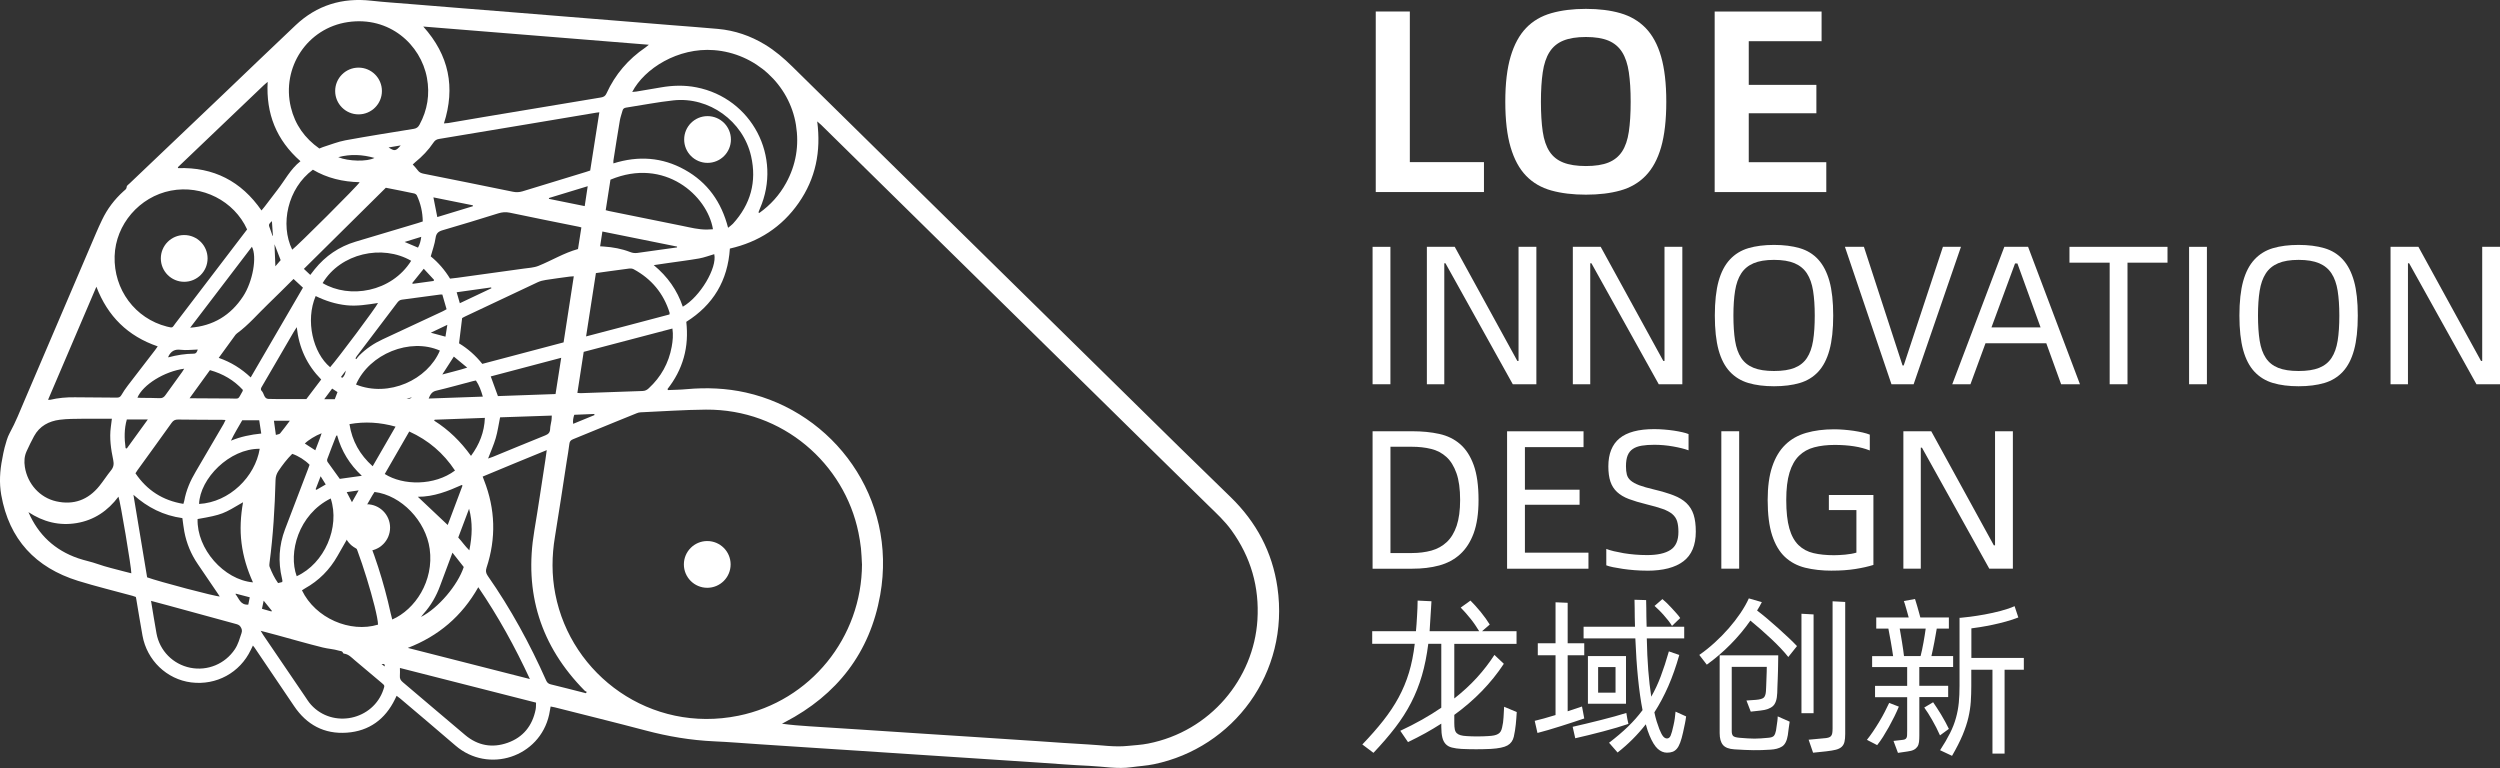 <?xml version="1.0" encoding="UTF-8"?>
<svg id="_图层_1" data-name="图层_1" xmlns="http://www.w3.org/2000/svg" viewBox="0 0 600 184.32">
  <rect x="0" y="0" width="600" height="184.32" fill="#333333" stroke="none"/>
  <defs>
    <style>
      .cls-1 {
        fill: #fff;
      }
    </style>
  </defs>
  <path class="cls-1" d="M132.15,169.58c-.13.71-.23,1.33-.36,1.95-2.26,10.19-14.57,14.23-22.48,7.4-4.4-3.8-8.85-7.54-13.28-11.3-.25-.21-.52-.41-.84-.64-.15.31-.27.57-.4.83-2.35,4.81-6.18,7.63-11.52,8.02-5.43.4-9.67-1.88-12.71-6.41-3.14-4.67-6.3-9.32-9.45-13.98-.1-.15-.23-.29-.41-.52-.2.4-.36.72-.51,1.05-2.6,5.47-8.27,8.56-14.31,7.8-5.85-.74-10.61-5.29-11.68-11.22-.53-2.93-1-5.87-1.5-8.81-.02-.14-.06-.29-.1-.48-.27-.09-.55-.2-.83-.28-4.34-1.19-8.73-2.25-13.03-3.58-10.22-3.18-16.55-9.95-18.44-20.61-.51-2.89-.34-5.79.24-8.67.18-.91.32-1.84.57-2.73.34-1.18.63-2.41,1.21-3.46,1.44-2.62,2.52-5.4,3.69-8.13,5.69-13.28,11.36-26.57,17.04-39.86.45-1.06.93-2.11,1.43-3.15,1.26-2.66,3.01-4.96,5.2-6.93.31-.28.7-.46.72-1.03,0-.28.44-.56.71-.82,7.45-7.1,14.9-14.18,22.35-21.28,5.83-5.55,11.61-11.15,17.47-16.67C76.04,1.24,82.14-.61,89.11.17c3.11.35,6.23.54,9.35.8,4.23.35,8.47.69,12.7,1.03,4.09.33,8.17.65,12.26.98,4.2.34,8.39.68,12.59,1.02,4.09.33,8.17.66,12.26.99,4.27.35,8.54.7,12.81,1.04,3.75.3,7.51.57,11.25.91,4.03.37,7.77,1.65,11.23,3.74,2.44,1.47,4.58,3.31,6.6,5.3,9.05,8.92,18.12,17.83,27.18,26.74,12.33,12.12,24.67,24.24,37,36.36,9.59,9.43,19.18,18.87,28.78,28.3,4.07,3.99,8.16,7.97,12.25,11.94,6.14,5.97,9.98,13.16,11.21,21.63,2.99,20.58-10.63,38.54-29.63,42.46-1.78.37-3.62.46-5.42.72-3.35.48-6.67-.17-10-.32-4.09-.18-8.18-.52-12.27-.79-5.21-.34-10.41-.69-15.62-1.03-3.83-.25-7.66-.5-11.49-.75-5.32-.35-10.63-.7-15.95-1.05-3.79-.25-7.59-.49-11.38-.74-4.2-.27-8.4-.55-12.6-.83-3.61-.24-7.21-.54-10.82-.7-5.61-.25-11.09-1.18-16.51-2.62-7.23-1.91-14.5-3.7-21.75-5.54-.31-.08-.63-.13-1-.2ZM160.2,93.41c.05.07.09.14.14.21,1.49-.07,2.98-.08,4.46-.22,4.78-.43,9.52-.24,14.22.81,21,4.71,36.38,25.23,32.23,48.57-2.47,13.88-10.34,24-22.84,30.52-.25.13-.49.26-.74.39,2.22.32,4.4.47,6.58.62,3.9.25,7.81.5,11.71.75,5.28.34,10.56.7,15.84,1.04,3.83.25,7.66.49,11.49.74,5.32.35,10.63.7,15.95,1.05,3.98.26,7.95.58,11.94.78,3.15.16,6.3.68,9.47.35,1.63-.17,3.28-.24,4.88-.56,14.99-2.93,25.36-15.6,26.25-29.64.5-7.94-1.58-15.11-6.23-21.55-1.6-2.22-3.6-4.06-5.55-5.96-8.53-8.34-17.02-16.72-25.52-25.08-12.31-12.1-24.62-24.19-36.93-36.29-10.15-9.98-20.3-19.97-30.45-29.95-.25-.25-.54-.47-.97-.85.95,7.22-.38,13.72-4.44,19.55-4.05,5.82-9.64,9.4-16.52,10.97-.5,7.69-4,13.52-10.46,17.58.32,2.91.19,5.76-.6,8.56-.78,2.79-2.12,5.3-3.91,7.57ZM206.87,135.37c-.08-1.26-.1-2.53-.24-3.79-.14-1.26-.35-2.51-.6-3.75-3.37-16.51-18.12-29.65-36.6-29.52-5.25.04-10.49.42-15.74.65-.29.01-.59.1-.86.21-1.66.66-3.31,1.34-4.96,2.01-3.44,1.41-6.88,2.84-10.33,4.23-.54.22-.82.5-.89,1.11-.16,1.4-.42,2.8-.64,4.2-.94,6.03-1.82,12.08-2.82,18.1-.77,4.61-.81,9.18.09,13.77,3.79,19.48,22.86,33.46,43.92,29.19,17.3-3.51,29.64-18.78,29.68-36.41ZM76.63,35.65c.32-.13.59-.26.87-.35,1.8-.56,3.58-1.29,5.42-1.63,5.45-1,10.93-1.86,16.4-2.75.65-.11,1.05-.41,1.36-.99,1.92-3.54,2.51-7.29,1.79-11.24-1.48-8.01-9.02-14.85-18.97-13.39-9.75,1.43-15.99,10.89-13.69,20.46,1,4.16,3.34,7.42,6.83,9.88ZM106.54,29.62c.39-.03.72-.04,1.04-.09,2.86-.48,5.72-.98,8.58-1.46,9.36-1.57,18.72-3.14,28.08-4.68.66-.11,1.04-.35,1.32-.97,2.07-4.55,5.21-8.21,9.34-11.02.22-.15.42-.34.82-.66-18.14-1.46-36.03-2.91-54.14-4.37,6.2,6.89,7.74,14.59,4.96,23.26ZM59.31,55.07c-3.12-6.88-10.82-10.76-18.3-9.32-7.54,1.46-13.27,8.12-13.5,15.72-.25,8.01,4.92,14.97,12.55,16.91,1.5.38,1.25.27,2.01-.73,5.13-6.72,10.26-13.44,15.39-20.17.61-.8,1.22-1.6,1.85-2.42ZM143.84,26.95c-.31.04-.52.06-.73.09-5.5.92-11.01,1.84-16.51,2.77-7.08,1.19-14.16,2.38-21.25,3.54-.63.1-.99.38-1.32.87-1.21,1.81-2.71,3.36-4.4,4.73-.19.16-.37.34-.57.53.44.5.87.92,1.21,1.4.35.51.83.69,1.4.81,7.15,1.43,14.3,2.86,21.44,4.33.8.16,1.52.13,2.29-.1,5.05-1.55,10.1-3.09,15.15-4.63.35-.11.7-.23,1.1-.36.73-4.64,1.45-9.25,2.19-13.96ZM147.2,39.22c5.98-1.88,11.71-1.51,17.15,1.52,5.46,3.04,8.8,7.74,10.39,13.93.5-.42.87-.66,1.16-.97,4.25-4.66,5.76-10.09,4.36-16.23-1.92-8.42-10.1-14.31-18.64-13.38-3.81.41-7.58,1.16-11.37,1.74-.46.07-.74.28-.85.74-.2.79-.51,1.56-.64,2.37-.54,3.19-1.04,6.39-1.54,9.59-.03.21,0,.43,0,.7ZM140.61,166.38c.07-.11.14-.22.22-.33-.17-.09-.36-.14-.49-.27-10.62-10.74-14.62-23.55-12.1-38.43.95-5.62,1.76-11.26,2.64-16.89.12-.75.21-1.51.34-2.43-5.25,2.17-10.33,4.21-15.38,6.35.15.4.24.64.33.88,2.72,6.92,2.93,13.93.6,20.99-.25.76-.16,1.29.28,1.94,5.52,7.9,10.12,16.33,14.03,25.13.24.55.57.8,1.11.93,1.3.3,2.6.64,3.9.97,1.51.38,3.02.77,4.52,1.15ZM182.03,50.98c.07.04.13.09.2.13,2.68-1.9,4.84-4.29,6.43-7.19,2.4-4.37,3.16-9.03,2.37-13.94-1.56-9.7-9.78-17.2-19.68-17.95-8.63-.66-16.68,4.4-19.62,10.04.36-.03.69-.05,1.02-.1,1.95-.32,3.89-.65,5.84-.99,2.85-.5,5.71-.58,8.55-.02,13.32,2.62,20.66,16.69,15.23,29.13-.13.29-.23.59-.35.89ZM139.53,54.58c-.29-.07-.43-.12-.57-.15-5.55-1.12-11.1-2.22-16.63-3.39-.96-.2-1.81-.12-2.73.16-4.44,1.38-8.89,2.76-13.36,4.05-1.07.31-1.55.75-1.71,1.9-.21,1.46-.73,2.87-1.15,4.38,1.84,1.49,3.4,3.32,4.63,5.34.7-.08,1.26-.14,1.81-.21,5.28-.72,10.55-1.44,15.83-2.19,1.21-.17,2.49-.22,3.6-.67,3.17-1.28,6.1-3.1,9.47-4.03.27-1.73.53-3.41.81-5.19ZM72.11,38.69c-5.78-5.09-8.29-11.38-7.87-19.05-.44.38-.7.59-.93.81-6.87,6.55-13.74,13.11-20.61,19.67-.02.02-.01.07,0,.1,0,.03.03.07.06.13,8.48-.27,15.13,3.12,20,10.16.27-.33.52-.61.74-.9,1.02-1.33,2.02-2.68,3.05-4,1.81-2.31,3.13-5,5.56-6.92ZM137.71,66.31c-.42.03-.7.03-.98.07-1.92.26-3.84.51-5.75.81-.65.1-1.32.26-1.92.54-5.8,2.71-11.58,5.45-17.37,8.19-.33.15-.64.34-.78.42-.26,2.1-.49,4.01-.74,6.06,2.07,1.25,3.97,2.9,5.58,4.93,6.54-1.73,13.03-3.44,19.51-5.16.83-5.34,1.63-10.55,2.45-15.87ZM23.13,68.82c-3.85,9.02-7.7,18.03-11.6,27.14.27,0,.38.02.48,0,1.97-.47,3.96-.64,5.98-.61,3.35.05,6.71.04,10.06.08.51,0,.81-.15,1.07-.59.47-.8.99-1.58,1.56-2.32,2.17-2.84,4.36-5.67,6.54-8.5.2-.26.38-.54.63-.89-7.17-2.45-12-7.21-14.72-14.32ZM26.87,100.5c-2.46,0-4.76-.03-7.07,0-1.82.03-3.66,0-5.46.24-2.62.34-4.83,1.5-6.16,3.93-.64,1.17-1.22,2.38-1.78,3.6-.57,1.22-.64,2.49-.43,3.82.64,4.02,3.56,7.34,7.53,8.23,4.17.94,7.64-.34,10.33-3.66.98-1.21,1.82-2.54,2.8-3.75.63-.77.75-1.52.55-2.47-.55-2.63-.95-5.28-.58-7.98.08-.59.15-1.17.25-1.95ZM89.88,118.08c-.16.25-.35.52-.51.8-.88,1.51-1.71,3.05-2.64,4.53-.41.66-.38,1.17-.09,1.85,3.11,7.07,5.47,14.38,7.12,21.93.11.5.25.98.38,1.49,5.47-2.38,10.04-9.23,8.99-16.92-.92-6.72-6.79-12.9-13.25-13.69ZM62.56,151.39c.28.47.42.73.59.97,3.33,4.9,6.65,9.8,9.99,14.69.48.71.93,1.45,1.5,2.08,5.24,5.79,14.97,3.71,17.4-3.7.3-.9.3-.91-.41-1.51-2.16-1.83-4.33-3.65-6.5-5.47-.76-.64-1.44-1.42-2.52-1.57-.1-.01-.26-.08-.28-.15-.14-.53-.61-.45-.99-.57-1.27-.39-2.6-.44-3.87-.76-3.68-.91-7.33-1.97-10.99-2.97-1.21-.33-2.43-.65-3.93-1.04ZM95.98,160.31c0,.73.04,1.32-.01,1.91-.06.67.21,1.09.71,1.51,5.01,4.22,9.97,8.5,14.99,12.7,3.01,2.52,6.48,3.15,10.16,1.84,3.73-1.32,5.94-4.09,6.72-7.97.11-.53.07-1.09.1-1.67-10.94-2.79-21.76-5.54-32.67-8.32ZM127.17,162.96c-3.61-7.78-7.61-15.03-12.38-22.03-3.93,6.96-9.57,11.74-16.92,14.57,9.68,2.47,19.37,4.93,29.31,7.47ZM140.09,84.44c-.51,3.34-1.01,6.56-1.52,9.86.36.03.58.06.79.06,4.95-.18,9.9-.37,14.86-.52.62-.02,1.05-.25,1.47-.64,2.95-2.72,4.8-6.05,5.52-9.99.26-1.41.39-2.85.17-4.36-7.12,1.87-14.17,3.72-21.3,5.6ZM44.01,120.93c.1-.32.17-.49.2-.67.45-2.57,1.47-4.9,2.8-7.13,2.24-3.78,4.44-7.58,6.66-11.38.16-.28.28-.57.46-.95-.33-.02-.54-.04-.76-.04-3.54-.02-7.08-.02-10.62-.07-.72-.01-1.15.21-1.56.79-2.7,3.79-5.44,7.55-8.17,11.33-.17.24-.32.49-.51.78,2.77,4.09,6.55,6.53,11.5,7.34ZM145.36,50.44c.34.09.55.15.77.2,5.87,1.19,11.74,2.38,17.62,3.57,1.97.4,3.92.91,5.95.88.47,0,.93-.04,1.41-.07-1.33-8.08-11.6-17.33-24.6-11.9-.37,2.37-.75,4.79-1.14,7.32ZM36.25,144.22c.46,2.76.85,5.28,1.31,7.8.76,4.17,3.97,7.41,8.11,8.24,4.15.83,8.33-.91,10.69-4.43.8-1.2,1.16-2.56,1.61-3.9.2-.61.06-1.05-.27-1.54-.31-.46-.77-.55-1.23-.68-5.41-1.48-10.83-2.96-16.25-4.44-1.25-.34-2.5-.67-3.97-1.06ZM32.02,118.74c1.1,6.63,2.2,13.25,3.29,19.82,2.89,1.05,16.57,4.66,17.43,4.59-.2-.3-.38-.57-.57-.85-1.57-2.31-3.13-4.63-4.71-6.93-1.62-2.37-2.69-4.96-3.22-7.77-.2-1.05-.31-2.12-.47-3.25-4.5-.62-8.36-2.55-11.76-5.61ZM143.02,65.53c-.78,5.06-1.56,10.04-2.36,15.21,6.82-1.8,13.45-3.51,20.01-5.27.03-.25.06-.33.04-.39-1.45-4.67-4.35-8.15-8.64-10.47-.3-.16-.72-.2-1.06-.16-1.59.19-3.17.42-4.76.64-1.06.15-2.12.29-3.23.45ZM90.73,149.91c-.08-3.35-4.96-19.18-6.7-21.67-.19.29-.38.55-.54.83-.83,1.45-1.66,2.91-2.49,4.36-1.88,3.32-4.47,5.93-7.81,7.79-.25.14-.49.31-.72.46,3.24,6.72,11.59,10.26,18.26,8.23ZM6.82,122.9c2.37,5.46,6.33,9.15,11.91,11.08,1.56.54,3.19.84,4.75,1.4,2.03.72,4.14,1.18,6.22,1.75.6.16,1.2.3,1.82.46.04-1.26-2.68-17.46-3.09-18.39-2.55,3.4-5.84,5.64-10.04,6.34-4.19.7-8.03-.3-11.57-2.63ZM101.46,53.13c-.03-2.22-.5-4.26-1.4-6.2-.1-.23-.41-.45-.66-.5-2.25-.48-4.51-.92-6.8-1.37-6.54,6.47-13.07,12.93-19.67,19.47.56.53,1.03.97,1.54,1.45.4-.52.71-.93,1.04-1.34,2.6-3.22,5.86-5.45,9.83-6.64,4.98-1.49,9.97-2.98,14.96-4.47.38-.12.76-.25,1.18-.39ZM70.12,59.93c1.19-.85,15.78-15.39,16.2-16.2-4.04-.09-7.83-.99-11.23-3-6.07,4.5-7.91,13.12-4.96,19.2ZM52.5,85.89c2.95,1.03,5.42,2.57,7.67,4.69,4.22-7.25,8.37-14.38,12.54-21.54-.79-.73-1.51-1.4-2.26-2.09-2.06,2.04-4.03,4.03-6.04,5.96-2.5,2.39-4.74,5.07-7.56,7.12-.12.09-.23.19-.32.31-1.31,1.8-2.62,3.61-4.03,5.54ZM75.76,71.05c-2.51,5.9-.65,13.64,3.47,17.08,1.73-1.92,11.18-14.55,11.49-15.41-2.54.38-5.03.81-7.58.54-2.59-.28-5.01-1.05-7.38-2.21ZM60.72,139.78c-1.39-3.06-2.34-6.17-2.75-9.43-.41-3.25-.23-6.48.36-9.81-4.7,2.75-4.86,2.98-10.91,4.03-.22,7.15,6.29,14.58,13.3,15.2ZM98.68,62.59c-6.92-4.01-16.95-1.82-21.25,5.35,6.42,3.83,16.52,2.2,21.25-5.35ZM77.08,91.07c-3.41-3.47-5.32-7.56-5.86-12.55-.35.55-.56.84-.74,1.16-1.5,2.57-2.99,5.14-4.49,7.72-1.05,1.8-2.09,3.6-3.15,5.4-.2.34-.37.68-.04,1.01.6.6.54,1.9,1.63,1.93,3.01.08,6.02.03,9.1.03,1.14-1.5,2.3-3.04,3.55-4.68ZM85.44,92.29c7.85,3.15,17.17-1.13,20.13-8.15-7.14-3.15-16.92.76-20.13,8.15ZM109.2,112.93c-2.77-4.19-6.38-7.28-10.98-9.37-1.99,3.45-3.94,6.83-5.88,10.2,4.41,2.8,11.95,2.85,16.86-.83ZM70.13,108.93c-1.27,1.26-2.33,2.65-3.31,4.11-.45.67-.67,1.36-.69,2.18-.18,6.63-.57,13.25-1.44,19.83-.04.33-.09.7.02.99.53,1.34,1.14,2.66,2.03,3.9.37-.09.71-.18,1-.25.03-.19.05-.27.04-.34-.03-.18-.07-.37-.11-.55-.95-3.99-.72-7.91.73-11.75,1.82-4.8,3.66-9.6,5.5-14.4.14-.38.27-.76.4-1.1-1.07-1.11-2.69-2.13-4.17-2.63ZM79.37,119.63c-7.76,3.84-10.23,13.06-8.16,18.66,6.67-3.04,10.44-11.76,8.16-18.66ZM133.33,94.57c.45-2.88.89-5.69,1.36-8.7-5.76,1.52-11.33,2.99-16.91,4.47.6,1.65,1.15,3.17,1.72,4.72,4.61-.16,9.17-.32,13.84-.49ZM106.17,70.69c-.31,0-.42-.01-.53,0-3.06.41-6.12.83-9.19,1.23-.54.07-.85.38-1.15.78-3.21,4.25-6.43,8.49-9.65,12.74-.14.18-.23.39-.34.59.07.05.14.11.2.16.23-.29.44-.61.71-.87,1.62-1.62,3.49-2.89,5.57-3.86,4.79-2.23,9.58-4.47,14.37-6.7.33-.15.64-.34,1.02-.55-.35-1.2-.68-2.34-1.02-3.52ZM45.64,78.65c5.53-.41,9.72-2.98,12.69-7.5,2.35-3.57,3.4-9.54,2.13-11.93-4.95,6.5-9.89,12.96-14.82,19.43ZM62.33,107.71c-7.26-.07-14.35,7.16-14.55,13.24,7.32-.42,13.46-6.55,14.55-13.24ZM163.87,73.61c4.16-2.36,8.29-9.36,7.55-12.61-1.21.35-2.4.81-3.63,1.03-2.53.44-5.08.75-7.62,1.12-1.01.15-2.03.3-3.27.48,3.34,2.76,5.62,6.01,6.97,9.98ZM120.02,100.16c-.36,1.75-.58,3.42-1.05,5.01-.47,1.61-1.17,3.15-1.83,4.88.53-.19.84-.29,1.15-.41,4.19-1.72,8.38-3.46,12.58-5.15.74-.3,1.13-.69,1.16-1.52.02-.7.23-1.39.33-2.09.05-.35.04-.7.07-1.14-4.25.15-8.36.29-12.41.42ZM89.44,111.9c1.85-3.21,3.64-6.31,5.49-9.51-3.7-1.03-7.3-1.27-11.06-.6.64,4.07,2.48,7.34,5.57,10.11ZM104.32,100.74c-.04.07-.08.14-.13.21,3.5,2.2,6.39,5.04,8.85,8.46,2.04-2.78,3.2-5.7,3.33-9.12-4.12.15-8.09.3-12.05.44ZM50.38,88.84c-1.62,2.22-3.2,4.39-4.89,6.75.62,0,.99,0,1.35,0,2.79.02,5.58.05,8.37.05,2.42,0,1.76.4,3.03-1.79.03-.06.02-.14.04-.28-2.12-2.3-4.72-3.85-7.9-4.74ZM162.49,59.38c0-.07,0-.13.01-.2-5.96-1.2-11.91-2.4-17.93-3.62-.19,1.26-.36,2.37-.54,3.55.4.03.66.04.91.06,2.16.15,4.28.53,6.31,1.32.58.23,1.13.29,1.74.21,1.95-.28,3.91-.55,5.86-.82,1.21-.17,2.42-.34,3.63-.5ZM107.45,126c1.21-3.23,2.38-6.34,3.55-9.45-.06-.05-.11-.11-.17-.16-3.33,1.49-6.69,2.84-10.55,2.84,2.45,2.31,4.75,4.49,7.17,6.77ZM108.59,132.64c-1.05,2.81-2.03,5.38-2.97,7.96-.91,2.47-2.19,4.71-3.95,6.67-.18.2-.34.43-.64.8,4.15-2.11,8.83-7.62,10.27-11.99-.84-1.06-1.71-2.16-2.71-3.44ZM81.54,114.93c1.7-.24,3.41-.48,5.3-.74-2.92-2.72-4.9-5.93-5.93-9.72-.13.09-.22.12-.24.17-.72,1.84-1.44,3.67-2.12,5.52-.08.21-.05.54.08.72.96,1.37,1.95,2.71,2.91,4.04ZM44.21,88.49c-4.77.64-9.92,3.85-11.23,6.95.31.02.6.05.88.05,1.48.02,2.97,0,4.45.07.64.03,1.02-.2,1.38-.71,1.33-1.88,2.69-3.73,4.04-5.6.15-.2.27-.43.48-.76ZM115.88,95.19c-.44-1.5-.88-2.74-1.66-3.87-.26.05-.47.09-.68.14-2.94.77-5.87,1.6-8.83,2.3-1.04.24-1.43.88-1.83,1.89,4.38-.16,8.62-.31,13-.46ZM104.96,52.09c2.88-.88,5.71-1.74,8.54-2.6-.01-.07-.02-.15-.03-.22-3.12-.63-6.23-1.25-9.45-1.9.32,1.64.62,3.11.93,4.72ZM140.33,49.47c.24-1.62.47-3.11.72-4.78-3.24.99-6.28,1.91-9.32,2.84,0,.07.02.13.03.2,2.8.57,5.6,1.13,8.58,1.74ZM58.14,100.86c-.92,1.62-1.91,3.19-2.71,4.9,2.33-.96,4.71-1.45,7.27-1.71-.17-1.14-.33-2.15-.49-3.19h-4.07ZM30.13,107.55c.1.03.2.06.3.09,1.64-2.27,3.28-4.53,5.05-6.97h-5.04c-.65,2.26-.62,4.57-.3,6.88ZM112.58,122.1c-.86,2.28-1.72,4.56-2.6,6.9.9.98,1.62,2.07,2.66,3.08.7-3.46.82-6.7-.06-9.98ZM110.36,72.77c2.59-1.23,5.09-2.41,7.58-3.59-.03-.07-.05-.13-.08-.2-2.74.38-5.48.77-8.26,1.16.26.91.49,1.7.76,2.63ZM106.15,89.88c2.07-.59,3.93-.97,5.98-1.65-1.19-.99-2.18-1.8-3.21-2.65-.93,1.43-1.76,2.73-2.77,4.3ZM104.08,67.43c.03-.09.05-.19.08-.28-.8-.86-1.6-1.72-2.46-2.65-.97,1.21-1.87,2.32-2.76,3.43.04.06.08.13.11.19,1.67-.23,3.35-.46,5.02-.69ZM81.18,37.72c2.42,1.02,6.98,1.11,8.69.18-2.9-.81-5.71-.97-8.69-.18ZM69.57,100.98h-3.83c.16,1.13.3,2.18.47,3.4.42-.14.84-.15,1.02-.37.77-.92,1.48-1.91,2.34-3.04ZM75.67,108.07c.52-1.41,1.07-2.67,1.52-4.09-1.5.57-3.22,1.64-4.03,2.47.78.51,1.56,1.01,2.51,1.62ZM40.38,85.77c2.07-.56,4.08-.87,6.13-.89.62,0,.79-.5.95-.99-1.41.03-2.77.22-4.07.06-1.45-.19-2.33.33-2.95,1.54-.02.03-.02.07-.06.27ZM142.67,99.61c-.01-.09-.02-.17-.04-.26-1.62.07-3.23.13-4.81.2-.24.77-.37,1.4-.26,2.17,1.77-.73,3.44-1.41,5.11-2.1ZM106.91,80.8c.15-.91.28-1.74.45-2.84-1.41.67-2.6,1.23-3.97,1.89,1.28.35,2.32.62,3.52.95ZM59.94,143.35c-1.18-.31-2.27-.6-3.37-.88,0,.03,0,.06-.02.17.82.98,1.12,2.61,3.04,2.47.11-.56.22-1.13.35-1.76ZM97.11,58.07c1.21.51,2.19.93,3.21,1.36.45-.8.65-1.61.78-2.59-1.39.43-2.58.79-3.99,1.23ZM79.72,93.25c-.64.86-1.22,1.64-1.9,2.55h2.53c.22-.58.42-1.12.65-1.7-.42-.28-.79-.52-1.28-.84ZM67.36,62.44c-.46-1.19-.98-2.52-1.48-3.82.07,1.7.14,3.45.21,5.29.42-.49.79-.92,1.26-1.47ZM83.21,118.11c.46.87.82,1.56,1.26,2.42.56-1,1.02-1.82,1.6-2.84-1.07.16-1.89.28-2.86.42ZM78.18,116.28c-.39-.64-.75-1.21-1.23-1.98-.46,1.19-.83,2.16-1.2,3.12.07.05.13.09.2.14.72-.41,1.43-.83,2.23-1.29ZM65.14,146.76c.04-.05.08-.1.11-.16-.61-.76-1.22-1.51-1.97-2.44-.16.76-.28,1.32-.41,1.95.81.23,1.54.43,2.26.64ZM93.26,35.39c1.46.94,1.71.9,2.91-.49-1.01.17-1.88.32-2.91.49ZM65.26,53.07c-.47.45-.86.73-.63,1.33.28.72.51,1.46.77,2.19.03,0,.07-.02.1-.02-.08-1.1-.15-2.19-.24-3.49ZM81.84,90.48l.29.2c.56-.42.75-1.05.86-1.74-.38.51-.76,1.02-1.15,1.53ZM97.58,95.71q.88.09,1.26-.36c-.44.12-.77.22-1.26.36ZM91.57,159.38c.33.25.51.39.75.57.09-.52-.09-.67-.75-.57Z"/>
  <g>
    <path class="cls-1" d="M356.15,38.91v7.18h-25.97V2.76h8.18v36.15h17.8Z"/>
    <path class="cls-1" d="M380.62,46.72c-3.12,0-5.89-.33-8.3-1-2.41-.67-4.43-1.84-6.06-3.53s-2.86-3.96-3.71-6.84c-.85-2.87-1.28-6.51-1.28-10.93s.43-7.99,1.28-10.86c.85-2.87,2.09-5.15,3.71-6.84s3.64-2.87,6.06-3.56c2.41-.69,5.18-1.03,8.3-1.03s5.88.34,8.27,1.03c2.39.69,4.41,1.87,6.06,3.56,1.64,1.69,2.88,3.97,3.71,6.84.83,2.87,1.25,6.49,1.25,10.86s-.42,8.05-1.25,10.93c-.83,2.87-2.07,5.15-3.71,6.84-1.64,1.69-3.66,2.86-6.06,3.53-2.39.67-5.15,1-8.27,1ZM380.62,39.85c2.21,0,4.01-.28,5.4-.84,1.39-.56,2.49-1.45,3.28-2.65.79-1.21,1.33-2.79,1.62-4.75.29-1.96.44-4.35.44-7.18s-.15-5.11-.44-7.09c-.29-1.98-.83-3.59-1.62-4.84-.79-1.25-1.88-2.16-3.28-2.75-1.4-.58-3.2-.87-5.4-.87s-4.02.29-5.43.87c-1.42.58-2.52,1.5-3.31,2.75-.79,1.25-1.33,2.86-1.62,4.84-.29,1.98-.44,4.34-.44,7.09s.15,5.22.44,7.18c.29,1.96.83,3.54,1.62,4.75.79,1.21,1.89,2.09,3.31,2.65,1.41.56,3.23.84,5.43.84Z"/>
    <path class="cls-1" d="M438.31,38.91v7.18h-26.79V2.76h25.66v7.12h-17.48v10.49h16.23v6.81h-16.23v11.74h18.61Z"/>
    <path class="cls-1" d="M329.42,59.24h4.28v32.98h-4.28v-32.98Z"/>
    <path class="cls-1" d="M342.44,59.24h6.7l15.02,27.38h.29v-27.38h4.28v32.98h-5.66l-16.16-29.04h-.28v29.04h-4.18v-32.98Z"/>
    <path class="cls-1" d="M377.47,59.24h6.7l15.02,27.38h.29v-27.38h4.28v32.98h-5.66l-16.16-29.04h-.28v29.04h-4.18v-32.98Z"/>
    <path class="cls-1" d="M425.76,92.7c-2.35,0-4.4-.26-6.15-.78-1.76-.52-3.24-1.43-4.44-2.71-1.2-1.28-2.11-3.02-2.71-5.2-.6-2.19-.9-4.94-.9-8.27s.3-6.08.9-8.25c.6-2.17,1.5-3.9,2.71-5.2,1.2-1.3,2.69-2.21,4.44-2.73,1.76-.52,3.81-.78,6.15-.78s4.4.26,6.18.78c1.77.52,3.26,1.43,4.44,2.73,1.19,1.3,2.08,3.03,2.69,5.2.6,2.17.9,4.92.9,8.25s-.3,6.08-.9,8.27c-.6,2.19-1.5,3.92-2.69,5.2-1.19,1.28-2.67,2.19-4.44,2.71-1.77.52-3.83.78-6.18.78ZM425.76,89.04c2.03,0,3.68-.25,4.94-.76,1.27-.51,2.26-1.3,2.97-2.38.71-1.08,1.2-2.45,1.47-4.13.27-1.68.4-3.69.4-6.04s-.14-4.26-.4-5.94c-.27-1.68-.76-3.07-1.47-4.16-.71-1.09-1.7-1.91-2.97-2.45-1.27-.54-2.92-.81-4.94-.81s-3.63.27-4.9.81c-1.27.54-2.26,1.35-2.97,2.45-.71,1.09-1.2,2.48-1.47,4.16-.27,1.68-.4,3.66-.4,5.94s.13,4.36.4,6.04c.27,1.68.76,3.06,1.47,4.13.71,1.08,1.7,1.87,2.97,2.38,1.27.51,2.9.76,4.9.76Z"/>
    <path class="cls-1" d="M442.78,59.24h4.56l9.27,28.47h.28l9.41-28.47h4.33l-11.36,32.98h-5.32l-11.17-32.98Z"/>
    <path class="cls-1" d="M491.11,82.38h-14.59l-3.61,9.84h-4.37l12.5-32.98h5.7l12.45,32.98h-4.52l-3.56-9.84ZM489.74,78.58l-5.56-15.35h-.57l-5.66,15.35h11.79Z"/>
    <path class="cls-1" d="M520.2,63.04h-9.6v29.18h-4.28v-29.18h-9.65v-3.8h23.53v3.8Z"/>
    <path class="cls-1" d="M525.38,59.24h4.28v32.98h-4.28v-32.98Z"/>
    <path class="cls-1" d="M551.66,92.7c-2.35,0-4.4-.26-6.15-.78-1.76-.52-3.24-1.43-4.44-2.71-1.2-1.28-2.11-3.02-2.71-5.2-.6-2.19-.9-4.94-.9-8.27s.3-6.08.9-8.25c.6-2.17,1.5-3.9,2.71-5.2,1.2-1.3,2.69-2.21,4.44-2.73,1.76-.52,3.81-.78,6.15-.78s4.4.26,6.18.78c1.77.52,3.26,1.43,4.44,2.73,1.19,1.3,2.08,3.03,2.69,5.2.6,2.17.9,4.92.9,8.25s-.3,6.08-.9,8.27c-.6,2.19-1.5,3.92-2.69,5.2-1.19,1.28-2.67,2.19-4.44,2.71-1.77.52-3.83.78-6.18.78ZM551.66,89.04c2.03,0,3.68-.25,4.94-.76,1.27-.51,2.26-1.3,2.97-2.38.71-1.08,1.2-2.45,1.47-4.13.27-1.68.4-3.69.4-6.04s-.14-4.26-.4-5.94c-.27-1.68-.76-3.07-1.47-4.16-.71-1.09-1.7-1.91-2.97-2.45-1.27-.54-2.92-.81-4.94-.81s-3.63.27-4.9.81c-1.27.54-2.26,1.35-2.97,2.45-.71,1.09-1.2,2.48-1.47,4.16-.27,1.68-.4,3.66-.4,5.94s.13,4.36.4,6.04c.27,1.68.76,3.06,1.47,4.13.71,1.08,1.7,1.87,2.97,2.38,1.27.51,2.9.76,4.9.76Z"/>
    <path class="cls-1" d="M573.72,59.24h6.7l15.02,27.38h.29v-27.38h4.28v32.98h-5.66l-16.16-29.04h-.28v29.04h-4.18v-32.98Z"/>
    <path class="cls-1" d="M338.93,103.5c2.38,0,4.54.21,6.49.64s3.62,1.24,5.01,2.45c1.39,1.2,2.48,2.88,3.26,5.04.78,2.16,1.16,4.94,1.16,8.37,0,3.2-.39,5.85-1.16,7.96-.78,2.11-1.86,3.79-3.26,5.06-1.39,1.27-3.07,2.16-5.01,2.69s-4.11.78-6.49.78h-9.51v-32.98h9.51ZM338.83,132.73c1.71,0,3.28-.2,4.71-.59,1.43-.4,2.65-1.08,3.68-2.04,1.03-.97,1.82-2.27,2.38-3.92.55-1.65.83-3.71.83-6.18,0-2.63-.29-4.78-.88-6.44-.59-1.66-1.39-2.96-2.42-3.9-1.03-.93-2.25-1.58-3.66-1.92-1.41-.35-2.96-.52-4.63-.52h-5.13v25.52h5.13Z"/>
    <path class="cls-1" d="M381.23,132.64v3.85h-19.53v-32.98h18.35v3.8h-14.07v10.22h13.12v3.61h-13.12v11.5h15.26Z"/>
    <path class="cls-1" d="M395.3,136.96c-1.01,0-2.02-.04-3.02-.12-1-.08-1.93-.18-2.8-.31-.87-.13-1.65-.26-2.33-.4-.68-.14-1.23-.29-1.64-.45v-3.94c.48.19,1.08.37,1.81.55.73.17,1.52.33,2.38.48.86.14,1.76.25,2.71.33.95.08,1.92.12,2.9.12,2.47,0,4.34-.41,5.61-1.24,1.27-.82,1.9-2.26,1.9-4.32,0-1.01-.1-1.86-.31-2.54-.21-.68-.59-1.26-1.16-1.74-.57-.48-1.35-.89-2.33-1.24-.98-.35-2.25-.71-3.8-1.09-1.68-.41-3.11-.84-4.28-1.28-1.17-.44-2.12-1.01-2.85-1.69-.73-.68-1.26-1.51-1.59-2.49-.33-.98-.5-2.2-.5-3.66,0-3.01.9-5.25,2.69-6.73,1.79-1.47,4.55-2.21,8.29-2.21.79,0,1.59.03,2.4.1.81.06,1.58.15,2.33.26.74.11,1.43.24,2.04.38.62.14,1.12.29,1.5.45v3.9c-.95-.35-2.19-.66-3.71-.93-1.52-.27-3.03-.4-4.52-.4-1.14,0-2.14.07-2.99.21-.86.14-1.57.4-2.14.78-.57.38-.99.9-1.26,1.57-.27.67-.4,1.54-.4,2.61,0,.76.07,1.42.21,1.97.14.55.45,1.04.93,1.45.48.41,1.16.78,2.04,1.12.89.33,2.07.67,3.56,1.02,1.84.44,3.4.91,4.68,1.4,1.28.49,2.32,1.12,3.11,1.88.79.76,1.36,1.69,1.71,2.78.35,1.09.52,2.45.52,4.06,0,3.23-.99,5.6-2.97,7.11-1.98,1.51-4.89,2.26-8.72,2.26Z"/>
    <path class="cls-1" d="M413.12,103.5h4.28v32.98h-4.28v-32.98Z"/>
    <path class="cls-1" d="M439.69,136.96c-2.41,0-4.56-.24-6.46-.71-1.9-.48-3.52-1.34-4.85-2.59-1.33-1.25-2.35-2.98-3.07-5.18-.71-2.2-1.07-5.03-1.07-8.48,0-3.17.36-5.84,1.09-8.01.73-2.17,1.77-3.92,3.14-5.25,1.36-1.33,3.03-2.28,5.01-2.85,1.98-.57,4.21-.86,6.68-.86.76,0,1.54.03,2.35.1.81.06,1.59.15,2.35.26.76.11,1.48.25,2.16.4.68.16,1.26.33,1.73.52v3.8c-1.11-.44-2.37-.78-3.78-1-1.41-.22-2.96-.33-4.63-.33-1.84,0-3.48.19-4.92.57-1.44.38-2.66,1.06-3.66,2.04-1,.98-1.76,2.33-2.28,4.04s-.78,3.9-.78,6.56c0,2.82.25,5.09.74,6.82.49,1.73,1.23,3.07,2.21,4.02.98.95,2.18,1.59,3.59,1.92,1.41.33,3.05.5,4.92.5.76,0,1.66-.05,2.69-.14,1.03-.1,1.92-.25,2.69-.48v-10.22h-6.61v-3.61h10.69v16.78c-1.2.38-2.64.71-4.3.97-1.66.27-3.54.4-5.63.4Z"/>
    <path class="cls-1" d="M456.8,103.5h6.7l15.02,27.38h.29v-27.38h4.28v32.98h-5.66l-16.16-29.04h-.28v29.04h-4.18v-32.98Z"/>
  </g>
  <g>
    <path class="cls-1" d="M349.03,154.51v13.12c2.02-1.58,3.83-3.25,5.41-4.98,1.58-1.74,2.99-3.56,4.22-5.47l2.26,2.13c-3.06,4.65-7.03,8.73-11.89,12.26v1.93c0,.63.04,1.14.12,1.54.08.4.24.7.47.92.23.22.54.38.92.49.38.11.86.18,1.44.21.79.06,1.65.08,2.58.08s1.79-.03,2.58-.08c.57-.03,1.05-.08,1.44-.16.38-.08.7-.2.96-.35.26-.15.46-.35.61-.59.15-.25.27-.56.35-.94.19-.79.31-1.61.35-2.46s.09-1.7.14-2.54l3.03,1.27c-.06,1.01-.13,2-.23,2.97-.1.97-.25,1.95-.47,2.93-.22.96-.72,1.66-1.52,2.11-.79.45-2.13.73-4.02.84-1.12.05-2.29.08-3.51.08s-2.39-.03-3.51-.08c-.9-.06-1.67-.16-2.3-.33-.63-.16-1.13-.44-1.5-.84-.37-.4-.64-.92-.8-1.58-.16-.66-.25-1.5-.25-2.54v-.78c-1.23.79-2.5,1.55-3.81,2.28-1.31.72-2.71,1.44-4.18,2.15l-1.85-2.71c3.69-1.72,6.97-3.57,9.84-5.54v-15.34h-3.12c-.36,2.82-.87,5.37-1.54,7.65-.67,2.28-1.53,4.44-2.58,6.48-1.05,2.04-2.32,4.03-3.81,5.97-1.49,1.94-3.23,3.96-5.23,6.07l-2.67-2.01c1.91-1.99,3.59-3.9,5.02-5.72,1.43-1.82,2.67-3.67,3.69-5.56,1.02-1.89,1.85-3.87,2.48-5.95.63-2.08,1.09-4.39,1.39-6.93h-10.21v-3.03h10.5c.05-.49.1-1.05.14-1.68s.08-1.27.12-1.93.07-1.31.1-1.95c.03-.64.04-1.24.04-1.78l3.32.16c-.03.52-.06,1.09-.1,1.7s-.08,1.24-.12,1.89c-.04.64-.08,1.28-.12,1.91s-.08,1.19-.1,1.68h11.89c-.3-.49-.63-1-.98-1.52-.36-.52-.73-1.03-1.13-1.52-.4-.49-.79-.96-1.19-1.41s-.77-.85-1.13-1.21l2.34-1.68c.35.36.75.77,1.19,1.25.44.48.87.98,1.29,1.5.42.52.82,1.04,1.19,1.56.37.52.69,1,.96,1.44l-1.85,1.6h8.28v3.03h-15.01Z"/>
    <path class="cls-1" d="M380.23,172.43c-.66.22-1.48.49-2.46.82-.98.33-2.02.66-3.1,1-1.08.34-2.13.66-3.14.96-1.01.3-1.86.53-2.54.7l-.66-2.91c.6-.14,1.34-.33,2.21-.57.87-.25,1.8-.52,2.79-.82v-14.35h-4.26v-2.87h4.26v-9.84l2.91.12v9.72h3.98v2.87h-3.98v13.45c1.37-.46,2.52-.85,3.44-1.15l.25,1.31.29,1.56ZM390.81,173.74c-.79.27-1.72.57-2.77.88-1.05.31-2.15.62-3.3.92-1.15.3-2.3.59-3.46.88-1.16.29-2.23.54-3.22.76l-.62-2.75c1.01-.22,2.1-.47,3.26-.76,1.16-.29,2.32-.57,3.49-.86,1.16-.29,2.28-.58,3.34-.88,1.07-.3,1.99-.57,2.79-.82l.25,1.48.25,1.15ZM404.67,171.94c-.08.63-.18,1.21-.29,1.74-.11.53-.26,1.24-.45,2.11-.22.98-.44,1.79-.68,2.42-.23.63-.5,1.12-.8,1.48-.3.35-.64.6-1.03.74-.38.14-.83.21-1.35.21-.79,0-1.53-.31-2.21-.92-.68-.61-1.34-1.67-1.97-3.18-.16-.38-.32-.8-.47-1.25s-.29-.94-.43-1.46c-1.97,2.52-4.22,4.77-6.77,6.77l-2.05-2.34c1.72-1.31,3.23-2.6,4.53-3.85,1.3-1.26,2.47-2.58,3.51-3.98-.44-2.24-.8-4.81-1.09-7.71-.29-2.9-.5-6.07-.64-9.51h-12.42v-2.79h12.34c-.03-.79-.05-1.57-.06-2.34-.01-.76-.02-1.46-.02-2.09-.03-.71-.04-1.39-.04-2.05l2.79.08c0,.57.01,1.22.04,1.93,0,.6,0,1.29.02,2.05.01.77.03,1.57.06,2.42h9.02v2.79h-8.98c.05,2.76.17,5.3.35,7.63.18,2.32.42,4.44.72,6.36.85-1.48,1.61-3.1,2.28-4.88.67-1.78,1.32-3.77,1.95-5.99l2.5.86c-.77,2.73-1.65,5.23-2.64,7.5-1,2.27-2.11,4.36-3.34,6.27.16.79.35,1.52.55,2.17.21.66.42,1.27.64,1.85.35.88.67,1.47.94,1.78.27.31.57.47.9.47.38,0,.68-.23.88-.7.2-.46.43-1.28.68-2.46.14-.6.24-1.15.31-1.66.07-.51.13-1.05.18-1.62l2.54,1.15ZM390.24,157.46v11.44h-9.14v-11.44h9.14ZM387.73,160.09h-4.18v6.15h4.18v-6.15ZM401.27,150.21c-.22-.38-.51-.8-.86-1.25-.36-.45-.73-.9-1.13-1.35-.4-.45-.79-.87-1.19-1.25-.4-.38-.73-.7-1-.94l1.89-1.64c.3.25.65.56,1.05.94.4.38.79.79,1.19,1.23.4.44.78.86,1.15,1.27.37.41.66.78.88,1.11l-1.97,1.89Z"/>
    <path class="cls-1" d="M421.69,146.52c.76.57,1.59,1.24,2.48,1.99.89.75,1.77,1.52,2.64,2.3.87.78,1.7,1.54,2.48,2.28s1.44,1.39,1.99,1.97l-2.09,2.62c-.49-.63-1.1-1.33-1.82-2.09-.72-.76-1.5-1.54-2.34-2.32-.83-.78-1.68-1.54-2.54-2.3-.86-.75-1.66-1.43-2.4-2.03-1.39,2-2.97,3.89-4.74,5.68-1.76,1.79-3.67,3.42-5.72,4.9l-1.8-2.34c1.26-.87,2.49-1.86,3.69-2.95,1.2-1.09,2.32-2.23,3.36-3.42,1.04-1.19,1.97-2.4,2.81-3.63.83-1.23,1.51-2.42,2.03-3.57l3.12.9c-.19.36-.38.7-.55,1.03-.18.33-.38.66-.59.98ZM426.24,175.34c.14-.82.25-1.58.33-2.3.05-.38.08-.75.08-1.11l2.87,1.27c-.03.25-.07.52-.12.82-.06.27-.1.61-.14,1-.04.4-.1.87-.18,1.41-.22,1.37-.68,2.28-1.39,2.73-.71.45-1.65.7-2.83.76-.74.05-1.42.09-2.05.1-.63.01-1.27.02-1.93.02s-1.36-.02-2.11-.06c-.75-.04-1.59-.09-2.52-.14-1.31-.08-2.23-.44-2.75-1.07-.52-.63-.78-1.57-.78-2.83v-18.66h14.06l-.04,2.67c0,.14,0,.49-.02,1.05-.01.56-.03,1.19-.06,1.89-.03.7-.06,1.37-.08,2.03-.03.66-.04,1.12-.04,1.39-.06,1.53-.4,2.58-1.05,3.16-.64.57-1.66.93-3.05,1.07l-2.26.25-1.03-2.67,2.3-.16c.96-.08,1.58-.27,1.87-.55s.46-.8.51-1.54c.03-.3.05-.72.06-1.25.01-.53.03-1.09.06-1.68.03-.59.05-1.15.06-1.68.01-.53.02-.94.02-1.21h-8.41v15.46c0,.47.1.82.29,1.07.19.25.72.41,1.6.49.74.05,1.39.1,1.95.14.56.04,1.1.06,1.62.06s1.04-.02,1.56-.06c.52-.04,1.09-.09,1.72-.14.71-.05,1.18-.22,1.39-.49.22-.27.38-.68.49-1.23ZM435.26,171.16h-2.91v-23.86l2.91.16v23.7ZM442.85,144.47v31.66c0,.79-.06,1.44-.18,1.93-.12.49-.35.89-.68,1.19-.33.3-.79.53-1.37.68-.59.15-1.36.28-2.32.39l-3.16.33-1.07-3.12,3.53-.33c.49-.03.88-.08,1.17-.16.29-.08.51-.21.66-.37.15-.16.25-.4.31-.7.05-.3.08-.7.08-1.19v-30.47l3.03.16Z"/>
    <path class="cls-1" d="M455.72,169.6c-.3.74-.66,1.52-1.07,2.36-.41.83-.85,1.67-1.31,2.5-.47.83-.94,1.63-1.41,2.38-.48.75-.95,1.41-1.41,1.99l-2.46-1.27c.46-.57.95-1.24,1.46-1.99.51-.75,1-1.52,1.48-2.32.48-.79.92-1.59,1.33-2.38.41-.79.77-1.52,1.07-2.17l2.34.9ZM460.64,167.31v9.23c0,.6-.03,1.12-.08,1.56-.06.44-.18.81-.39,1.11-.21.3-.49.55-.86.74-.37.19-.88.33-1.54.41l-2.26.33-1.07-2.87,1.85-.21c.35-.03.63-.08.82-.14.19-.07.33-.18.43-.35.1-.16.15-.39.16-.68.01-.29.02-.69.02-1.21v-7.91h-7.71v-2.71h7.71v-4.51h-8.41v-2.62h5.04c-.16-1.15-.36-2.33-.57-3.55-.22-1.22-.41-2.23-.57-3.06h-2.91v-2.67h7.79c-.08-.3-.18-.65-.29-1.05-.11-.4-.22-.79-.33-1.17-.11-.38-.21-.73-.31-1.05-.1-.31-.17-.54-.23-.68l2.67-.49c.03.08.1.3.21.66.11.36.23.77.37,1.23.14.47.27.93.39,1.39.12.47.23.85.31,1.15h6.85v2.67h-2.91c-.08.47-.17.98-.27,1.54-.1.56-.2,1.13-.31,1.72-.11.59-.23,1.17-.35,1.74-.12.57-.24,1.11-.35,1.6h5.21v2.62h-8.12v4.51h6.93v2.71h-6.93ZM455.93,150.86c.08.47.17.98.27,1.56.1.57.19,1.15.29,1.74.1.59.18,1.18.27,1.76.08.59.15,1.1.2,1.54h3.98c.25-.96.48-2.05.7-3.28.22-1.23.4-2.34.53-3.32h-6.23ZM465.6,176.49c-.57-1.28-1.2-2.52-1.89-3.71-.68-1.19-1.31-2.18-1.89-2.97l2.13-1.27c.22.33.5.74.84,1.25.34.51.69,1.06,1.05,1.66.35.6.7,1.2,1.03,1.8.33.6.62,1.16.86,1.68l-2.13,1.56ZM485.69,160.74h-4.59v20.13h-2.91v-20.13h-5.08v3.9c0,1.29-.04,2.54-.12,3.75-.08,1.22-.27,2.48-.57,3.79-.3,1.31-.77,2.72-1.39,4.22-.63,1.5-1.48,3.17-2.54,5l-2.87-1.35c.98-1.5,1.78-2.88,2.4-4.12.62-1.24,1.09-2.45,1.41-3.63.33-1.17.55-2.38.68-3.61.12-1.23.18-2.58.18-4.06v-16.36h.29c.44-.03,1.19-.11,2.26-.25,1.07-.14,2.24-.32,3.51-.55,1.27-.23,2.56-.52,3.85-.86,1.3-.34,2.4-.72,3.3-1.13l.9,2.71c-.9.36-1.89.68-2.97.98-1.08.3-2.15.56-3.2.78-1.05.22-2.04.4-2.95.55-.92.15-1.63.25-2.15.31v7.09h12.59v2.83Z"/>
  </g>
  <circle class="cls-1" cx="44.21" cy="62.02" r="5.61"/>
  <circle class="cls-1" cx="86.05" cy="21.84" r="5.61"/>
  <circle class="cls-1" cx="169.74" cy="135.46" r="5.61"/>
  <circle class="cls-1" cx="169.81" cy="33.48" r="5.61"/>
  <circle class="cls-1" cx="88.01" cy="126.63" r="5.61"/>
</svg>
